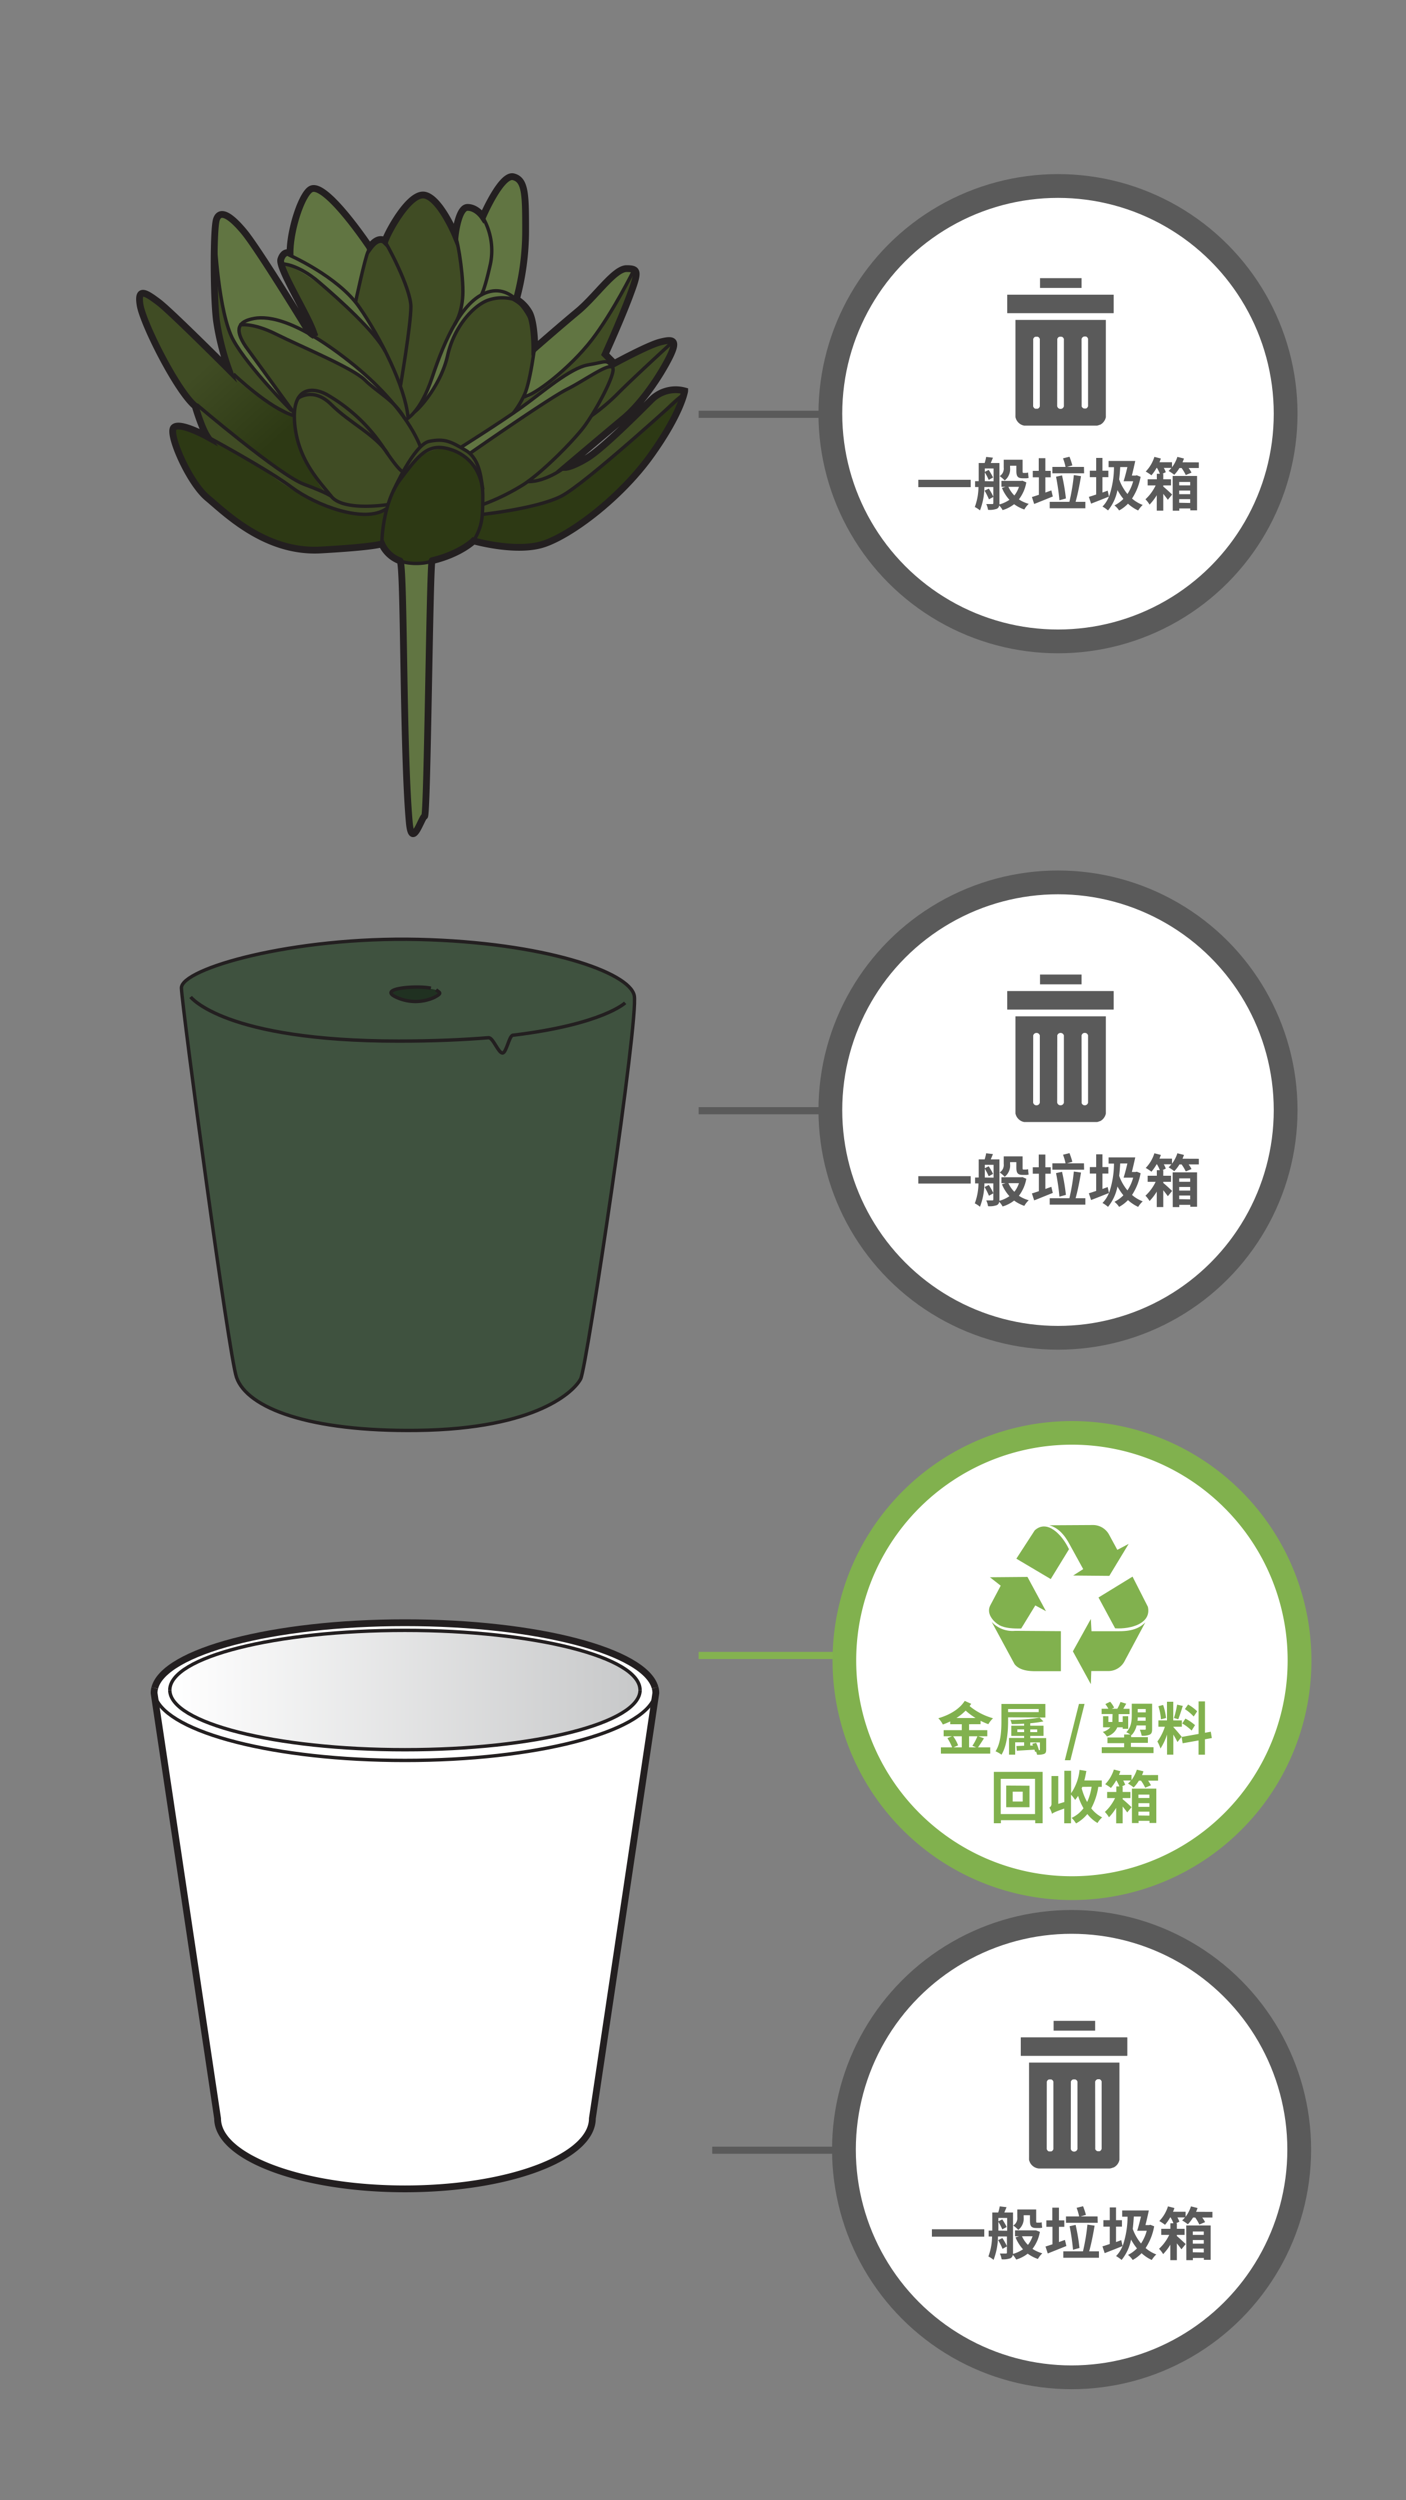 <svg xmlns="http://www.w3.org/2000/svg" xmlns:xlink="http://www.w3.org/1999/xlink" viewBox="0 0 414 736"><rect x="0" y="0" width="414" height="736" fill="#808080" stroke="none"/><defs><style>.cls-1{fill:#5a5a5a;}.cls-12,.cls-2{fill:#fff;}.cls-3{fill:url(#linear-gradient);}.cls-4,.cls-5{fill:none;stroke:#231f20;}.cls-12,.cls-4,.cls-5{stroke-miterlimit:10;}.cls-4{stroke-width:2px;}.cls-6{fill:#3f523f;}.cls-7{fill:#203121;}.cls-8{fill:#404c24;}.cls-9{fill:#617542;}.cls-10{fill:#2d3914;}.cls-11{fill:url(#linear-gradient-2);}.cls-12{stroke:#5a5a5a;stroke-width:7px;}.cls-13{clip-path:url(#clip-path);}.cls-14{clip-path:url(#clip-path-2);}.cls-15{clip-path:url(#clip-path-3);}.cls-16{fill:#84b250;}.cls-17,.cls-18{fill:#81b14e;}.cls-18{fill-rule:evenodd;}</style><linearGradient id="linear-gradient" x1="50.01" y1="497.5" x2="188.47" y2="497.5" gradientUnits="userSpaceOnUse"><stop offset="0" stop-color="#fff"/><stop offset="1" stop-color="#c7c8c9"/></linearGradient><linearGradient id="linear-gradient-2" x1="59.99" y1="107.99" x2="80.36" y2="130.53" gradientUnits="userSpaceOnUse"><stop offset="0" stop-color="#404c24"/><stop offset="1" stop-color="#2d3914"/></linearGradient><clipPath id="clip-path"><rect class="cls-1" x="296.58" y="86.75" width="31.33" height="5.42"/></clipPath><clipPath id="clip-path-2"><rect class="cls-1" x="296.58" y="291.75" width="31.33" height="5.42"/></clipPath><clipPath id="clip-path-3"><rect class="cls-1" x="300.58" y="599.75" width="31.33" height="5.42"/></clipPath></defs><title>3.whattodo-mobile version-76</title><g id="B:_76_79_81_82_83_84" data-name="B: 76,79,81,82,83,84"><g id="_76_pot_plastic_ceramic" data-name="76 pot plastic/ceramic"><path class="cls-2" d="M45.37,498.4c0-11.44,33.07-20.72,73.87-20.72s73.87,9.28,73.87,20.72"/><path class="cls-3" d="M50,497.5c0-9.7,31-17.57,69.23-17.57s69.23,7.87,69.23,17.57-31,17.57-69.23,17.57S50,507.2,50,497.5"/><path class="cls-4" d="M45.57,496.89c2.76-10.74,34.69-19.21,73.67-19.21s70.72,8.42,73.65,19.11"/><path class="cls-5" d="M50,497.5c0-9.7,31-17.57,69.23-17.57s69.23,7.87,69.23,17.57"/></g><g id="_76_foam" data-name="76 foam"><path class="cls-6" d="M53.42,290.86c-.18-5.71,32.89-15.19,69.82-14.32s62.17,9.65,63.52,16.54-14,109.33-15.77,112.8-12.62,14.76-48.2,15.19c-31.58.39-50-6.51-53.15-15.62C67.36,398.86,53.61,296.57,53.42,290.86Z"/><path class="cls-7" d="M128.91,291.75c-1.17-.85-3.87-.85-8.37-.85s-7.67,1.21-3.38,2.85a16.07,16.07,0,0,0,11-.28C129.55,292.7,130.08,292.61,128.91,291.75Z"/><path class="cls-5" d="M53.42,290.86c-.18-5.71,32.89-15.19,69.82-14.32s62.17,9.65,63.52,16.54-14,109.33-15.77,112.8-12.62,14.76-48.2,15.19c-31.58.39-50-6.51-53.15-15.62C67.36,398.86,53.61,296.57,53.42,290.86Z"/><path class="cls-5" d="M56.13,293.47s9.91,13,61.25,13c10.26,0,19-.39,26.45-1,1.36-.12,2.91,4.63,4.18,4.5,1.1-.11,1.93-5.11,3-5.23,26.48-3.18,33.07-9.53,33.07-9.53"/><path class="cls-5" d="M126.88,290.9c-4-.9-16.14,0-10.08,2.7a13.34,13.34,0,0,0,11.09,0c2.52-1.35,1.51-1.35.51-2.25"/></g><g id="_76_plant" data-name="76 plant"><path class="cls-8" d="M91.71,55.6c-2.64,1-6.31,11.71-6.31,18.91,0,0-1.8-.9-2.7,1.81s9,18,9.91,22.52a5.48,5.48,0,0,1-2-1.72c-3.53-5.78-15-24.36-18.77-28.91-4.5-5.41-7.2-6.31-8.11-3.6s-.9,22.52,0,29.72a73.81,73.81,0,0,0,3.61,14.42S50.27,91.63,46.67,88.93s-6.31-4.51-5.41.9,10.81,25.22,16.22,29.73c0,0,1.8,6.3,3.6,9,0,0-8.11-4.51-9.91-2.71s4.51,16.22,9.91,20.72S78.2,162.8,94.41,161.9s18-1.81,18-1.81,2.7,7.21,12.61,5.41,14.42-6.31,14.42-6.31,12.61,3.61,20.71.9S182.7,146.58,191.7,134s9.91-18.92,9.91-18.92a10.12,10.12,0,0,0-9.91,2.71c-4.5,4.5-14.41,14.41-18.91,17.11s-6.31,2.7-6.31,2.7,11.71-9.91,17.12-14.41,10.81-12.61,13.51-18,.9-5.4-2.7-4.5S180.89,107,180.89,107l-2.7-2.71s4.51-9.91,7.21-17.11,2.7-8.11-.9-8.11-9,8.11-14.42,12.61-12.61,10.81-12.61,10.81,0-8.11-1.8-10.81a10.78,10.78,0,0,0-3.6-3.6,77,77,0,0,0,2.7-19.82c0-10.81,0-15.32-3.6-16.22s-9,11.71-9,11.71-1.8-2.7-4.51-2.7-3.6,8.11-3.6,8.11-4.5-10.81-9-11.71-10.81,10.81-11.71,13.51c0,0-1.8-1.8-4.5,1.8C108.83,72.71,96.21,53.8,91.71,55.6Z"/><path class="cls-9" d="M123.39,243.22c-1,1.55-2,3.36-2.85-1.15s-2.7-76.57-2.7-76.57h9.9s-1.8,73-2.7,74.77A32.76,32.76,0,0,1,123.39,243.22Z"/><path class="cls-9" d="M119.06,123c-2.83-5.1-8-7.52-11.58-11.12S88.56,102,81.35,98.39s-10.81-2.71-10.81-2.71,4.51-4.48,15.32,0S107.48,110.1,112,114.6A60.67,60.67,0,0,1,119.06,123Z"/><path class="cls-9" d="M180.44,108.3c.45-.45-1.35-3.16-7.2-.9-5.12,2-13.52,8.1-19.82,12.61s-17.76,11.7-17.76,11.7a3.79,3.79,0,0,0,3.91.91c2.14-.9,30.06-20.72,34.57-22.52S179.09,107.85,180.44,108.3Z"/><path class="cls-9" d="M158.19,101.82s17.61-15.27,20.61-19,4.8-4,7-3.41-3,6.38-4.43,9.77-10.57,16-16.36,20.52-11.19,9.9-10.29,6.29S158.19,101.82,158.19,101.82Z"/><path class="cls-9" d="M85.41,74s2.46-16.73,5.73-18,7.54,1.88,10.81,7.51,7.78,7.44,6.88,9.24-4,15.59-4,15.59,7.24,11.79,4.91,10.54c-16.22-18.92-26-21-27-21.62C81.35,76.36,83.6,75.42,85.41,74Z"/><path class="cls-9" d="M124.91,118.31s3.9-13.12,7.87-20.8,7.53-10.76,12.06-11.92,7.68,3.77,9.25,4.91-3.87-5.14-9.25-2.46-10.3,5.51-14.15,20.31C129.55,114.15,124.91,118.31,124.91,118.31Z"/><path class="cls-9" d="M90.81,98.11s-18-33.5-23.42-34.41-4.51,3.61-4.51,9,3.28,25.25,7.5,30.64S85,120,85,120,72.24,103.53,70.72,98.93s4.64-6.5,10.11-4.65S90.81,98.11,90.81,98.11Z"/><path class="cls-9" d="M135.66,92a38.83,38.83,0,0,0,0-14.72c-1.61-7.3-1.61-9.85-.71-12.63s.93-5,4.07-3.45,3.14,2.47,3.14,2.47,4.44-11.25,7.63-11.48,4.78,2.44,4.88,7.86-1.34,23.07-2,25.51-1.58,1.82-2.46,1.23-7.11-1.31-9.4.85S135.66,92,135.66,92Z"/><path class="cls-10" d="M118.74,165.5a11,11,0,0,1-5.91-4.6c-.4-.81-3.66-.73-11.94.59s-22.69.47-32.15-8.57-10.57-8.16-17.22-22.56,22.07,5.33,23,5.82,17.52,13.72,26.35,14.31,8.84,1.22,11.54,0,4-8.87,9.91-14.73,13.06-4.05,17.12.9,2.7,14.42,2.7,14.42,15.31,0,23-5,18.11-14.08,23.7-19,12.78-13.9,12.33-9.85-12.52,22.52-20,28.6-16,14.36-27.07,15.18-13.28-1.44-13.28-1.44S125.94,167.3,118.74,165.5Z"/><path class="cls-11" d="M96.24,145.36S87.15,143,76.37,134s-18.93-13.86-21.16-16.84-14-22.8-14-26.4-.26-9,7.53,0,23.05,24,28,26.4,9.49,4.23,9.49,6S90.86,140.53,96.24,145.36Z"/><path class="cls-4" d="M91.71,55.6c-2.64,1-6.31,11.71-6.31,18.91,0,0-1.8-.9-2.7,1.81s9,18,9.91,22.52a5.48,5.48,0,0,1-2-1.72c-3.53-5.78-15-24.36-18.77-28.91-4.5-5.41-7.2-6.31-8.11-3.6s-.9,22.52,0,29.72a73.81,73.81,0,0,0,3.61,14.42S50.27,91.63,46.67,88.93s-6.31-4.51-5.41.9,10.81,25.22,16.22,29.73c0,0,1.8,6.3,3.6,9,0,0-8.11-4.51-9.91-2.71s4.51,16.22,9.91,20.72S78.2,162.8,94.41,161.9s18-1.81,18-1.81a9.41,9.41,0,0,0,5.36,5c1.31.49.81,55.4,2.75,77,.75,8.36,3.65-1.64,4.5-1.8s1.51-75.07,2.22-75.24c8.36-2,12.2-5.84,12.2-5.84s12.61,3.61,20.71.9S182.7,146.58,191.7,134s9.91-18.92,9.91-18.92a10.12,10.12,0,0,0-9.91,2.71c-4.5,4.5-14.41,14.41-18.91,17.11s-6.31,2.7-6.31,2.7,11.71-9.91,17.12-14.41,10.81-12.61,13.51-18,.9-5.4-2.7-4.5S180.89,107,180.89,107l-2.7-2.71s4.51-9.91,7.21-17.11,2.7-8.11-.9-8.11-9,8.11-14.42,12.61-12.61,10.81-12.61,10.81,0-8.11-1.8-10.81a10.78,10.78,0,0,0-3.6-3.6,77,77,0,0,0,2.7-19.82c0-10.81,0-15.32-3.6-16.22s-9,11.71-9,11.71-1.8-2.7-4.51-2.7-3.6,8.11-3.6,8.11-4.5-10.81-9-11.71-10.81,10.81-11.71,13.51c0,0-1.8-1.8-4.5,1.8C108.83,72.71,96.21,53.8,91.71,55.6Z"/><path class="cls-5" d="M139.46,159.19c2.7-4.5,2.7-7.2,2.7-13.51s-3.61-11.71-9.91-13.51-9,1.8-14.41,9-5.41,18.91-5.41,18.91"/><path class="cls-5" d="M115.77,144.63s6.12-13.81,10.62-14.71,6.31,0,10.81,2.7,4.51,9.52,5,11.52"/><path class="cls-5" d="M138.35,133.47s23.18-16.17,28.58-18.87,12.61-8.11,13.51-6.3-5.4,13.51-9,18-11.72,12.62-17.12,16.22a64.31,64.31,0,0,1-12.16,6"/><path class="cls-5" d="M135.66,131.71s11.45-7.2,17.76-11.7,14.41-11.71,19.82-12.61,5.4-1.81,7.2.9"/><path class="cls-5" d="M197.56,101.09S186.75,111,182.25,115.5a59.72,59.72,0,0,1-8.11,6.91"/><path class="cls-5" d="M166.93,137.12s-5.92,4.79-11.52,4.65"/><path class="cls-5" d="M201.61,115.69s-29.27,26.84-36.48,30.44-23,5.28-23,5.28"/><path class="cls-5" d="M114.26,148.53s-13.09,2.11-16.69-2.4-9.91-10.81-10.81-21.62,5.4-10.81,9.91-8.11a49.72,49.72,0,0,1,16.21,15.32c5.41,8.11,5.85,7.05,5.85,7.05"/><path class="cls-5" d="M87.66,117.3s4.5-3.6,9.91,1.81,13.3,9.07,16.56,14.44"/><path class="cls-5" d="M60.46,128.24s18.19,9.78,25.4,15.19,21.62,10.81,27.92,6.31"/><path class="cls-5" d="M57.93,119.11s24.32,20.72,31.53,23.42,8.11,3.6,8.11,3.6"/><path class="cls-5" d="M86.67,122.41c-7.29-2.09-17.93-12.31-17.93-12.31"/><path class="cls-5" d="M123.79,131.56S120.09,120,103,106.49,77.75,93,74.14,93.88s-5.4,2.71-1.8,8.11l14.42,19.82"/><path class="cls-5" d="M70.54,95.68s3.6-.9,10.81,2.71,22.52,9.91,26.13,13.51,8.75,6,11.58,11.12"/><path class="cls-5" d="M63.23,70.42c.1,0,1,21.66,5.51,29.77s17.12,20.72,17.12,20.72"/><path class="cls-5" d="M85,75s14.42,6.3,20.72,15.31,13.52,23.42,14.42,32.43"/><path class="cls-5" d="M83.15,77.67s4.51,0,10.81,5.4,16.34,14.44,19.43,20.28"/><path class="cls-5" d="M119.42,123.54s4.27-1.73,7.87-12.54,9-23.42,17.12-25.22S157,95.68,157,95.68"/><path class="cls-5" d="M152.31,88.44a12.81,12.81,0,0,0-8.8,0c-4.5,1.8-9.91,8.11-11.71,16.21S124,119.9,122,121.31"/><path class="cls-5" d="M157.46,101.82s-1.34,11-3.14,14.58a27,27,0,0,1-3.17,5.19"/><path class="cls-5" d="M186.72,79.37s-6.28,12.71-12.58,20.82-16.67,16.2-20,16.66"/><path class="cls-5" d="M141.71,63.25a19.46,19.46,0,0,1,2.7,14.42c-1.8,8.11-2.7,9.15-2.7,9.15"/><path class="cls-5" d="M117.89,113.78s3.1-18.1,3.1-23.5-7.21-18.92-8.11-19.82-3.6,1.8-4.5,3.6S104.67,89,104.67,89"/><path class="cls-5" d="M133.6,68.66c.9,0,2.7,10.81,2.7,17.12s-2.47,9.8-2.47,9.8"/><path class="cls-5" d="M117.38,165.05a16.93,16.93,0,0,0,10.39,0"/></g><g id="_76_pot_plastic_ceramic-2" data-name="76 pot plastic/ceramic"><path class="cls-2" d="M188.83,497.5s.9,1.8-4.52,6c-9,6-31.51,11.56-68.81,11.56s-56.39-8.56-61.1-11.4-4.3-6.17-4.3-6.17H45.6c-.13.5-.23.39-.23.9l18.7,125.22c0,11.44,24.7,20.72,55.17,20.72s55.18-9.28,55.18-20.72L193.11,498.4c0-.54-.53-.37-.67-.9Z"/><path class="cls-4" d="M192.89,496.79a5.9,5.9,0,0,1,.22,1.61L174.42,623.62c0,11.44-24.7,20.72-55.18,20.72s-55.17-9.28-55.17-20.72L45.37,498.4a6,6,0,0,1,.2-1.51"/><path class="cls-5" d="M192.77,499.5c-3.59,10.51-35.14,18.72-73.53,18.72-38.15,0-69.55-8.12-73.46-18.53"/><path class="cls-5" d="M188.47,497.5c0,9.7-31,17.57-69.23,17.57S50,507.2,50,497.5"/></g><polyline class="cls-1" points="205.72 123.01 243.93 123.01 243.93 120.91 205.72 120.91"/><circle class="cls-12" cx="311.53" cy="121.78" r="67.03"/><path class="cls-1" d="M285.82,141.23v2.17H270.4v-2.17Z"/><path class="cls-1" d="M302.2,142a11.44,11.44,0,0,1-2.18,5,9.8,9.8,0,0,0,2.89,1.32,7.39,7.39,0,0,0-1.3,1.66,11,11,0,0,1-3-1.56,10.18,10.18,0,0,1-3.39,1.74,7,7,0,0,0-1-1.39,1.23,1.23,0,0,1-.7,1,6.14,6.14,0,0,1-2.59.31,6.29,6.29,0,0,0-.52-1.7c.71,0,1.51,0,1.76,0s.32-.08.32-.33v-4.69h-2.63a19.78,19.78,0,0,1-1.3,6.89,7.37,7.37,0,0,0-1.53-1,17.21,17.21,0,0,0,1.08-5.88h-1v-1.73h1.07v-5.34h1.75a13.52,13.52,0,0,0,.45-1.8l2,.23c-.24.58-.46,1.1-.64,1.57h2.55v11.77c0,.16,0,.29,0,.42a10.07,10.07,0,0,0,2.94-1.36,11.76,11.76,0,0,1-2.2-3.49l1.05-.34h-1.21v-1.74h5.85l.34-.06Zm-11,5a19.89,19.89,0,0,0-1.29-2.57l1.24-.6a16.14,16.14,0,0,1,1.36,2.44Zm1.36-5.32v-3.78h-2.58v1l1.14-.57a16.31,16.31,0,0,1,1.29,2.23l-1.28.71a17.64,17.64,0,0,0-1.15-2.22v2.59Zm4.86-4a4.23,4.23,0,0,1-1.58,3.75,10.24,10.24,0,0,0-1.48-1.28,2.6,2.6,0,0,0,1.19-2.52v-2.3h5.56v3.26c0,.46,0,.62.22.62h.62a2.69,2.69,0,0,0,.79-.11c0,.48.07,1.12.14,1.58a2.7,2.7,0,0,1-.93.11h-.82c-1.56,0-1.86-.67-1.86-2.23V137.1h-1.85Zm-.49,5.63a8.25,8.25,0,0,0,1.75,2.54,8.31,8.31,0,0,0,1.36-2.54Z"/><path class="cls-1" d="M310,146.15c-1.86.76-3.9,1.58-5.49,2.21l-.66-2.05c.59-.17,1.28-.41,2.05-.66v-5.14H304.1v-1.9h1.76v-3.74h1.95v3.74h1.58v1.9h-1.58V145l1.76-.64Zm9.59,1.58v1.89H309.09v-1.89h5.79a57.82,57.82,0,0,0,1.31-7.88l2.12.32c-.42,2.54-1,5.46-1.6,7.56Zm-.37-8.4h-9.34v-1.88h3.87a16.61,16.61,0,0,0-.74-2.53l1.9-.47a22.38,22.38,0,0,1,.85,2.55l-1.58.45h5Zm-7.27,7.93a64.8,64.8,0,0,0-1-6.93l1.77-.39a60.57,60.57,0,0,1,1.14,6.8Z"/><path class="cls-1" d="M335.85,140.36a17,17,0,0,1-2.52,6.4,10.41,10.41,0,0,0,3.14,1.88,8.1,8.1,0,0,0-1.33,1.63,11.32,11.32,0,0,1-3-2,10.41,10.41,0,0,1-2.62,2,6.1,6.1,0,0,0-1.37-1.49,9.88,9.88,0,0,0,2.63-1.92,17.07,17.07,0,0,1-1.74-2.6,13.43,13.43,0,0,1-2.78,6,10.89,10.89,0,0,0-1.63-1.14,9,9,0,0,0,1.9-2.94c-1.78.72-3.73,1.49-5.26,2.08l-.65-2c.6-.17,1.34-.42,2.15-.69v-5.11h-1.87v-1.9h1.87v-3.76h1.85v3.76h1.74v1.9h-1.74V145l1.54-.57.39,1.78a26.81,26.81,0,0,0,1.46-8.68h-1.58v-1.84h7.85c-.29,1.38-.67,3-1,4.31h1.09l.35-.09Zm-6-2.87c-.07,1.27-.17,2.48-.31,3.62a14,14,0,0,0,2.44,4.31,12.74,12.74,0,0,0,1.68-3.75h-2.82c.37-1.11.77-2.67,1.12-4.18Z"/><path class="cls-1" d="M353,136.11v1.66H350a8.88,8.88,0,0,1,.84,1.36l-1.69.71a12.26,12.26,0,0,0-1.23-2.07h-.62a12,12,0,0,1-1.53,2,12.72,12.72,0,0,0-1.68-1.14,8.17,8.17,0,0,0,.84-.9h-2.25a7.19,7.19,0,0,1,.59,1.26l-1,.48h.26v1.62h2.28v1.8h-2.28v.34c.75.6,2.21,1.95,2.6,2.35l-1.26,1.55c-.32-.47-.82-1.11-1.34-1.75v4.94h-1.92v-4.55a15.47,15.47,0,0,1-2.12,2.78,7.65,7.65,0,0,0-1.21-1.57,13.4,13.4,0,0,0,3-4.09h-2.35v-1.8h2.7v-1.62h.89a11.93,11.93,0,0,0-.84-1.74h-.12a13.5,13.5,0,0,1-1.52,2.19,12.53,12.53,0,0,0-1.68-1.11,10.84,10.84,0,0,0,2.55-4.32l1.91.49c-.13.35-.25.72-.42,1.09h3.7v1.48a10.23,10.23,0,0,0,1.58-3.06l1.95.49c-.14.37-.27.74-.44,1.11Zm-7.71,4h7.19v10.12h-2v-.56h-3.23v.66h-1.93Zm1.93,1.77v1h3.23v-1Zm3.23,3.59v-1.07h-3.23v1.07Zm0,2.59v-1.13h-3.23V148Z"/><path class="cls-1" d="M306.24,81.88h12.23v2.88H306.24Z"/><path class="cls-1" d="M299,122.14a1.62,1.62,0,0,0,0,.31c0,.11,0,.21,0,.32s.05.2.08.3.07.2.11.3.08.19.13.28l.16.27c.06.09.13.17.19.25s.14.16.21.24l.24.21.25.19.27.16.28.13.3.11.31.08.31,0h20.92l.31,0,.31-.08.29-.11L324,125l.26-.16.26-.19.23-.21.21-.24a2.27,2.27,0,0,0,.18-.25c.06-.09.11-.18.16-.27a2.59,2.59,0,0,0,.14-.29,2.47,2.47,0,0,0,.1-.29,2.81,2.81,0,0,0,.08-.31,2.91,2.91,0,0,0,0-.31c0-.1,0-.21,0-.31v-28H299ZM318.47,100a1.23,1.23,0,0,1,0-.19.64.64,0,0,1,.06-.18,1.19,1.19,0,0,1,.08-.16l.12-.14a.57.57,0,0,1,.15-.12.51.51,0,0,1,.16-.09,1.27,1.27,0,0,1,.18-.06l.18,0,.19,0,.19,0a.7.7,0,0,1,.17.09l.15.11.13.15.09.17a.48.48,0,0,1,.06.18,1.08,1.08,0,0,1,0,.19v19.38a1.23,1.23,0,0,1,0,.19.6.6,0,0,1-.06.19.76.76,0,0,1-.09.18l-.13.15a.44.44,0,0,1-.15.12,1,1,0,0,1-.17.1l-.19,0a.68.68,0,0,1-.2,0l-.19,0-.18-.06-.17-.1-.14-.12a1,1,0,0,1-.12-.16l-.09-.17a1.21,1.21,0,0,1,0-.18,1.28,1.28,0,0,1,0-.19Zm-7.15,0a1.06,1.06,0,0,1,0-.19.64.64,0,0,1,.06-.18,1.4,1.4,0,0,1,.1-.16.81.81,0,0,1,.12-.14l.15-.12.17-.08a.61.61,0,0,1,.18,0,.91.91,0,0,1,.38,0,.61.61,0,0,1,.18,0l.17.08.15.12.12.14a1.4,1.4,0,0,1,.1.16.64.64,0,0,1,.06.18.58.58,0,0,1,0,.19v19.38a.62.62,0,0,1,0,.19,1.05,1.05,0,0,1-.05.19,1,1,0,0,1-.1.17.61.61,0,0,1-.12.16l-.15.12a.76.76,0,0,1-.18.09.64.64,0,0,1-.18.06l-.2,0-.2,0a.64.64,0,0,1-.18-.06.61.61,0,0,1-.18-.09l-.15-.12a1,1,0,0,1-.13-.16l-.09-.17-.06-.19a1.23,1.23,0,0,1,0-.19Zm-7.09,0,0-.19a1.34,1.34,0,0,1,.07-.18,1.29,1.29,0,0,1,.09-.16.86.86,0,0,1,.13-.14l.15-.12.17-.08a.61.61,0,0,1,.18,0,.58.58,0,0,1,.19,0,.55.55,0,0,1,.18,0,.59.59,0,0,1,.19,0l.16.08.15.12a.86.86,0,0,1,.13.14,1.4,1.4,0,0,1,.1.16l.06.18a.58.58,0,0,1,0,.19v19.38a1.23,1.23,0,0,1,0,.19.6.6,0,0,1-.06.19.76.76,0,0,1-.09.18l-.12.15a1.78,1.78,0,0,1-.33.22l-.19,0a.62.62,0,0,1-.19,0,.65.65,0,0,1-.2,0l-.19,0a1,1,0,0,1-.17-.1.61.61,0,0,1-.15-.12l-.13-.15a.76.76,0,0,1-.09-.18.6.6,0,0,1-.06-.19,1.23,1.23,0,0,1,0-.19Z"/><rect class="cls-1" x="296.58" y="86.75" width="31.33" height="5.42"/><g class="cls-13"><path class="cls-1" d="M319.42,86.77h-22.8v5.36H328V86.77Z"/></g><polyline class="cls-1" points="205.72 328.01 243.93 328.01 243.93 325.91 205.72 325.91"/><circle class="cls-12" cx="311.53" cy="326.78" r="67.03"/><path class="cls-1" d="M285.82,346.23v2.17H270.4v-2.17Z"/><path class="cls-1" d="M302.2,347a11.54,11.54,0,0,1-2.18,5,10,10,0,0,0,2.89,1.31,7.62,7.62,0,0,0-1.3,1.66,11,11,0,0,1-3-1.56,10.18,10.18,0,0,1-3.39,1.74,7,7,0,0,0-1-1.39,1.23,1.23,0,0,1-.7,1,6.14,6.14,0,0,1-2.59.31,6.29,6.29,0,0,0-.52-1.7c.71,0,1.51,0,1.76,0s.32-.08.32-.33v-4.69h-2.63a19.78,19.78,0,0,1-1.3,6.89,7.37,7.37,0,0,0-1.53-1,17.21,17.21,0,0,0,1.08-5.88h-1v-1.73h1.07v-5.34h1.75a13.52,13.52,0,0,0,.45-1.8l2,.24c-.24.57-.46,1.09-.64,1.56h2.55v11.77c0,.16,0,.29,0,.42a10.07,10.07,0,0,0,2.94-1.36,11.76,11.76,0,0,1-2.2-3.49l1.05-.34h-1.21v-1.74h5.85l.34-.05Zm-11,5a18.69,18.69,0,0,0-1.29-2.57l1.24-.61a16.14,16.14,0,0,1,1.36,2.44Zm1.36-5.33v-3.78h-2.58v1l1.14-.57a15.8,15.8,0,0,1,1.29,2.24l-1.28.7a18.35,18.35,0,0,0-1.15-2.22v2.59Zm4.86-4a4.23,4.23,0,0,1-1.58,3.74,10.24,10.24,0,0,0-1.48-1.28,2.58,2.58,0,0,0,1.19-2.51V340.4h5.56v3.26c0,.46,0,.62.22.62h.62a2.69,2.69,0,0,0,.79-.11c0,.48.07,1.12.14,1.58a2.7,2.7,0,0,1-.93.11h-.82c-1.56,0-1.86-.67-1.86-2.23V342.1h-1.85Zm-.49,5.62a8.25,8.25,0,0,0,1.75,2.54,8.31,8.31,0,0,0,1.36-2.54Z"/><path class="cls-1" d="M310,351.16l-5.49,2.2-.66-2.05c.59-.17,1.28-.41,2.05-.66v-5.14H304.1v-1.9h1.76v-3.74h1.95v3.74h1.58v1.9h-1.58V350l1.76-.64Zm9.59,1.57v1.89H309.09v-1.89h5.79a57.93,57.93,0,0,0,1.31-7.87l2.12.31c-.42,2.54-1,5.46-1.6,7.56Zm-.37-8.4h-9.34v-1.88h3.87a16.61,16.61,0,0,0-.74-2.53l1.9-.47a22.38,22.38,0,0,1,.85,2.55l-1.58.45h5Zm-7.27,7.93a64.8,64.8,0,0,0-1-6.93l1.77-.39a60.57,60.57,0,0,1,1.14,6.8Z"/><path class="cls-1" d="M335.85,345.36a17,17,0,0,1-2.52,6.4,10.41,10.41,0,0,0,3.14,1.88,8.1,8.1,0,0,0-1.33,1.63,11.32,11.32,0,0,1-3-2,10.41,10.41,0,0,1-2.62,2,6.1,6.1,0,0,0-1.37-1.49,9.88,9.88,0,0,0,2.63-1.92,17.07,17.07,0,0,1-1.74-2.6,13.43,13.43,0,0,1-2.78,6,10.89,10.89,0,0,0-1.63-1.14,9,9,0,0,0,1.9-2.94c-1.78.72-3.73,1.49-5.26,2.08l-.65-2c.6-.17,1.34-.42,2.15-.69v-5.11h-1.87v-1.9h1.87v-3.76h1.85v3.76h1.74v1.9h-1.74V350l1.54-.57.39,1.78a26.81,26.81,0,0,0,1.46-8.68h-1.58v-1.83h7.85c-.29,1.37-.67,2.95-1,4.3h1.09l.35-.09Zm-6-2.87c-.07,1.27-.17,2.48-.31,3.63a14.06,14.06,0,0,0,2.44,4.3,12.74,12.74,0,0,0,1.68-3.75h-2.82c.37-1.11.77-2.67,1.12-4.18Z"/><path class="cls-1" d="M353,341.11v1.66H350a8.88,8.88,0,0,1,.84,1.36l-1.69.71a12.26,12.26,0,0,0-1.23-2.07h-.62a12,12,0,0,1-1.53,2,12.72,12.72,0,0,0-1.68-1.14,9,9,0,0,0,.84-.89h-2.25a6.58,6.58,0,0,1,.59,1.26l-1,.47h.26v1.63h2.28v1.79h-2.28v.34c.75.6,2.21,1.95,2.6,2.35l-1.26,1.55c-.32-.47-.82-1.11-1.34-1.75v4.94h-1.92v-4.55a15.47,15.47,0,0,1-2.12,2.78,7.65,7.65,0,0,0-1.21-1.57,13.4,13.4,0,0,0,3-4.09h-2.35v-1.79h2.7v-1.63h.89a11.37,11.37,0,0,0-.84-1.73h-.12a13.39,13.39,0,0,1-1.52,2.18,12.53,12.53,0,0,0-1.68-1.11,10.84,10.84,0,0,0,2.55-4.32l1.91.49c-.13.35-.25.72-.42,1.09h3.7v1.48a10.23,10.23,0,0,0,1.58-3.06l1.95.49c-.14.37-.27.74-.44,1.11Zm-7.71,4h7.19v10.12h-2v-.56h-3.23v.66h-1.93Zm1.93,1.77v1h3.23v-1Zm3.23,3.59v-1.07h-3.23v1.07Zm0,2.59v-1.13h-3.23V353Z"/><path class="cls-1" d="M306.24,286.88h12.23v2.88H306.24Z"/><path class="cls-1" d="M299,327.14a1.62,1.62,0,0,0,0,.31c0,.11,0,.21,0,.32s.05.2.08.3.07.2.11.3.08.19.13.28l.16.27c.06.09.13.17.19.25l.21.24.24.21.25.19.27.16.28.13.3.11.31.08.31,0h20.92l.31,0,.31-.08.29-.11L324,330l.26-.16.26-.19.23-.21.21-.24a2.27,2.27,0,0,0,.18-.25c.06-.09.11-.18.16-.27a2.59,2.59,0,0,0,.14-.29,2.47,2.47,0,0,0,.1-.29,2.81,2.81,0,0,0,.08-.31,2.91,2.91,0,0,0,0-.31c0-.1,0-.21,0-.31v-28H299ZM318.47,305a1.23,1.23,0,0,1,0-.19.64.64,0,0,1,.06-.18,1.19,1.19,0,0,1,.08-.16l.12-.14a.57.57,0,0,1,.15-.12.51.51,0,0,1,.16-.09l.18-.06.18,0,.19,0,.19.05a.7.7,0,0,1,.17.09l.15.11.13.15.09.17a.48.48,0,0,1,.06.18,1.08,1.08,0,0,1,0,.19v19.38a1.23,1.23,0,0,1,0,.19.6.6,0,0,1-.06.19.76.76,0,0,1-.09.18l-.13.15a.44.44,0,0,1-.15.12,1,1,0,0,1-.17.1l-.19.05a.68.68,0,0,1-.2,0l-.19,0-.18-.06-.17-.1-.14-.12a1,1,0,0,1-.12-.16l-.09-.17a1.21,1.21,0,0,1,0-.18,1.28,1.28,0,0,1,0-.19Zm-7.15,0a1.06,1.06,0,0,1,0-.19.64.64,0,0,1,.06-.18,1.4,1.4,0,0,1,.1-.16.81.81,0,0,1,.12-.14l.15-.12.17-.08a.61.61,0,0,1,.18-.05.91.91,0,0,1,.38,0,.61.61,0,0,1,.18.05l.17.08.15.12.12.14a1.4,1.4,0,0,1,.1.16.64.64,0,0,1,.06.18.58.58,0,0,1,0,.19v19.38a.62.62,0,0,1,0,.19,1.05,1.05,0,0,1-.05.19,1,1,0,0,1-.1.17.61.61,0,0,1-.12.16l-.15.12-.18.09a.64.64,0,0,1-.18.06l-.2,0-.2,0a.64.64,0,0,1-.18-.06.61.61,0,0,1-.18-.09l-.15-.12a1,1,0,0,1-.13-.16l-.09-.17-.06-.19a1.23,1.23,0,0,1,0-.19Zm-7.09,0,0-.19a1.34,1.34,0,0,1,.07-.18,1.29,1.29,0,0,1,.09-.16.86.86,0,0,1,.13-.14l.15-.12.17-.08a.61.61,0,0,1,.18-.05.58.58,0,0,1,.19,0,.55.55,0,0,1,.18,0,.59.59,0,0,1,.19.05l.16.08.15.12a.86.86,0,0,1,.13.14,1.4,1.4,0,0,1,.1.16l.06.18a.58.58,0,0,1,0,.19v19.38a1.23,1.23,0,0,1,0,.19.6.6,0,0,1-.06.19.76.76,0,0,1-.09.18l-.12.15a1.78,1.78,0,0,1-.33.22l-.19.05a.62.62,0,0,1-.19,0,.65.65,0,0,1-.2,0l-.19-.05a1,1,0,0,1-.17-.1.61.61,0,0,1-.15-.12l-.13-.15a.76.76,0,0,1-.09-.18.6.6,0,0,1-.06-.19,1.23,1.23,0,0,1,0-.19Z"/><rect class="cls-1" x="296.58" y="291.75" width="31.33" height="5.42"/><g class="cls-14"><path class="cls-1" d="M319.42,291.77h-22.8v5.36H328v-5.36Z"/></g><polyline class="cls-1" points="209.72 634.01 247.93 634.01 247.93 631.91 209.72 631.91"/><circle class="cls-12" cx="315.53" cy="632.78" r="67.03"/><path class="cls-1" d="M289.82,656.23v2.17H274.4v-2.17Z"/><path class="cls-1" d="M306.2,657a11.54,11.54,0,0,1-2.18,5,10,10,0,0,0,2.89,1.31,7.62,7.62,0,0,0-1.3,1.66,11,11,0,0,1-3-1.56,10.18,10.18,0,0,1-3.39,1.74,7,7,0,0,0-1-1.39,1.23,1.23,0,0,1-.7,1,6.14,6.14,0,0,1-2.59.31,6.29,6.29,0,0,0-.52-1.7c.71,0,1.51,0,1.76,0s.32-.08.32-.33v-4.69h-2.63a19.78,19.78,0,0,1-1.3,6.89,7.37,7.37,0,0,0-1.53-1,17.21,17.21,0,0,0,1.08-5.88h-1v-1.73h1.07v-5.34h1.75a13.52,13.52,0,0,0,.45-1.8l2,.24c-.24.57-.46,1.09-.64,1.56h2.55v11.77c0,.16,0,.29,0,.42a10.07,10.07,0,0,0,2.94-1.36,11.76,11.76,0,0,1-2.2-3.49l1.05-.34h-1.21v-1.74h5.85l.34,0Zm-11,5a18.69,18.69,0,0,0-1.29-2.57l1.24-.61a16.14,16.14,0,0,1,1.36,2.44Zm1.36-5.33v-3.78h-2.58v1l1.14-.57a15.8,15.8,0,0,1,1.29,2.24l-1.28.7a18.35,18.35,0,0,0-1.15-2.22v2.59Zm4.86-4a4.23,4.23,0,0,1-1.58,3.74,10.24,10.24,0,0,0-1.48-1.28,2.58,2.58,0,0,0,1.19-2.51V650.4h5.56v3.26c0,.46,0,.62.22.62h.62a2.69,2.69,0,0,0,.79-.11c0,.48.07,1.12.14,1.58a2.7,2.7,0,0,1-.93.11h-.82c-1.56,0-1.86-.67-1.86-2.23V652.1h-1.85Zm-.49,5.62a8.25,8.25,0,0,0,1.75,2.54,8.31,8.31,0,0,0,1.36-2.54Z"/><path class="cls-1" d="M314,661.16l-5.49,2.2-.66-2.05c.59-.17,1.28-.41,2.05-.66v-5.14H308.1v-1.9h1.76v-3.74h1.95v3.74h1.58v1.9h-1.58V660l1.76-.64Zm9.59,1.57v1.89H313.09v-1.89h5.79a57.93,57.93,0,0,0,1.31-7.87l2.12.31c-.42,2.54-1,5.46-1.6,7.56Zm-.37-8.4h-9.34v-1.88h3.87a16.61,16.61,0,0,0-.74-2.53l1.9-.47a22.38,22.38,0,0,1,.85,2.55l-1.58.45h5Zm-7.27,7.93a64.8,64.8,0,0,0-1-6.93l1.77-.39a60.57,60.57,0,0,1,1.14,6.8Z"/><path class="cls-1" d="M339.85,655.36a17,17,0,0,1-2.52,6.4,10.41,10.41,0,0,0,3.14,1.88,8.1,8.1,0,0,0-1.33,1.63,11.32,11.32,0,0,1-3-2,10.41,10.41,0,0,1-2.62,2,6.1,6.1,0,0,0-1.37-1.49,9.88,9.88,0,0,0,2.63-1.92,17.07,17.07,0,0,1-1.74-2.6,13.43,13.43,0,0,1-2.78,6,10.89,10.89,0,0,0-1.63-1.14,9,9,0,0,0,1.9-2.94c-1.78.72-3.73,1.49-5.26,2.08l-.65-2c.6-.17,1.34-.42,2.15-.69v-5.11h-1.87v-1.9h1.87v-3.76h1.85v3.76h1.74v1.9h-1.74V660l1.54-.57.39,1.78a26.81,26.81,0,0,0,1.46-8.68h-1.58v-1.83h7.85c-.29,1.37-.67,3-1,4.3h1.09l.35-.09Zm-6-2.87c-.07,1.27-.17,2.48-.31,3.63a14.06,14.06,0,0,0,2.44,4.3,12.74,12.74,0,0,0,1.68-3.75h-2.82c.37-1.11.77-2.67,1.12-4.18Z"/><path class="cls-1" d="M357,651.11v1.66H354a8.88,8.88,0,0,1,.84,1.36l-1.69.71a12.26,12.26,0,0,0-1.23-2.07h-.62a12,12,0,0,1-1.53,2,12.72,12.72,0,0,0-1.68-1.14,9,9,0,0,0,.84-.89h-2.25a6.58,6.58,0,0,1,.59,1.26l-1,.47h.26v1.63h2.28v1.79h-2.28v.34c.75.6,2.21,2,2.6,2.35l-1.26,1.55c-.32-.47-.82-1.11-1.34-1.75v4.94h-1.92v-4.55a15.47,15.47,0,0,1-2.12,2.78,7.65,7.65,0,0,0-1.21-1.57,13.4,13.4,0,0,0,3-4.09h-2.35v-1.79h2.7v-1.63h.89a11.37,11.37,0,0,0-.84-1.73h-.12a13.39,13.39,0,0,1-1.52,2.18,12.53,12.53,0,0,0-1.68-1.11,10.84,10.84,0,0,0,2.55-4.32l1.91.49c-.13.35-.25.72-.42,1.09h3.7v1.48a10.23,10.23,0,0,0,1.58-3.06l1.95.49c-.14.37-.27.74-.44,1.11Zm-7.71,4h7.19v10.12h-2v-.56h-3.23v.66h-1.93Zm1.93,1.77v1h3.23v-1Zm3.23,3.59v-1.07h-3.23v1.07Zm0,2.59v-1.13h-3.23V663Z"/><path class="cls-1" d="M310.24,594.88h12.23v2.88H310.24Z"/><path class="cls-1" d="M303,635.14a1.62,1.62,0,0,0,0,.31c0,.11,0,.21,0,.32s.05.2.08.3.07.2.11.3.08.19.13.28l.16.27c.06.09.13.17.19.25l.21.24.24.21.25.19.27.16.28.13.3.11.31.08.31.05h20.92l.31-.05.31-.08.29-.11L328,638l.26-.16.26-.19.23-.21.21-.24a2.27,2.27,0,0,0,.18-.25c.06-.09.11-.18.16-.27a2.59,2.59,0,0,0,.14-.29,2.47,2.47,0,0,0,.1-.29,2.81,2.81,0,0,0,.08-.31,2.91,2.91,0,0,0,0-.31c0-.1,0-.21,0-.31v-28H303ZM322.47,613a1.23,1.23,0,0,1,0-.19.64.64,0,0,1,.06-.18l.08-.16.12-.14a.57.57,0,0,1,.15-.12.51.51,0,0,1,.16-.09l.18-.06.18,0,.19,0,.19,0a.7.7,0,0,1,.17.09l.15.11.13.15.09.17a.48.48,0,0,1,.06.18,1.08,1.08,0,0,1,0,.19v19.38a1.23,1.23,0,0,1,0,.19.6.6,0,0,1-.06.19.76.76,0,0,1-.09.18l-.13.15a.44.44,0,0,1-.15.12,1,1,0,0,1-.17.1l-.19,0a.68.68,0,0,1-.2,0l-.19,0-.18-.06-.17-.1-.14-.12a1,1,0,0,1-.12-.16l-.09-.17a1.21,1.21,0,0,1,0-.18,1.28,1.28,0,0,1,0-.19Zm-7.15,0a1.06,1.06,0,0,1,0-.19.64.64,0,0,1,.06-.18,1.4,1.4,0,0,1,.1-.16.81.81,0,0,1,.12-.14l.15-.12.17-.08a.61.61,0,0,1,.18,0,.91.91,0,0,1,.38,0,.61.61,0,0,1,.18,0l.17.08.15.12.12.14a1.4,1.4,0,0,1,.1.16.64.64,0,0,1,.06.18.58.58,0,0,1,0,.19v19.38a.62.62,0,0,1,0,.19,1.05,1.05,0,0,1-.05.19,1,1,0,0,1-.1.17.61.61,0,0,1-.12.16l-.15.12-.18.09-.18.06-.2,0-.2,0-.18-.06a.61.61,0,0,1-.18-.09l-.15-.12a1,1,0,0,1-.13-.16l-.09-.17-.06-.19a1.23,1.23,0,0,1,0-.19Zm-7.09,0,0-.19a1.34,1.34,0,0,1,.07-.18,1.29,1.29,0,0,1,.09-.16.86.86,0,0,1,.13-.14l.15-.12.17-.08a.61.61,0,0,1,.18,0,.58.58,0,0,1,.19,0,.55.55,0,0,1,.18,0,.59.59,0,0,1,.19,0l.16.08.15.12a.86.86,0,0,1,.13.14,1.4,1.4,0,0,1,.1.16l.06.18a.58.58,0,0,1,0,.19v19.38a1.23,1.23,0,0,1,0,.19.6.6,0,0,1-.06.19.76.76,0,0,1-.09.18l-.12.15a1.78,1.78,0,0,1-.33.22l-.19,0a.62.62,0,0,1-.19,0,.65.65,0,0,1-.2,0l-.19,0a1,1,0,0,1-.17-.1.61.61,0,0,1-.15-.12l-.13-.15a.76.76,0,0,1-.09-.18.6.6,0,0,1-.06-.19,1.23,1.23,0,0,1,0-.19Z"/><rect class="cls-1" x="300.58" y="599.75" width="31.33" height="5.42"/><g class="cls-15"><path class="cls-1" d="M323.42,599.77h-22.8v5.36H332v-5.36Z"/></g><polyline class="cls-16" points="205.72 488.37 255.86 488.37 255.86 486.27 205.72 486.27"/><circle class="cls-2" cx="315.63" cy="488.8" r="67.02"/><path class="cls-17" d="M382.65,488.8h-3.5a63.52,63.52,0,1,1-18.6-44.92,63.32,63.32,0,0,1,18.6,44.92h7a70.5,70.5,0,1,0-20.65,49.87,70.34,70.34,0,0,0,20.65-49.87Z"/><path class="cls-17" d="M285.35,507.56v1.75h5.36v1.8h-2.66l1.68.6c-.58.94-1.24,1.95-1.76,2.67h3.61v1.84H277.05v-1.84h3.31a13.83,13.83,0,0,0-1.4-2.72l1.33-.55h-2.43v-1.8h5.34v-1.75h-3.41v-.82c-.71.34-1.43.64-2.17.91a7,7,0,0,0-1.33-1.85c3.16-.91,6.19-2.6,7.78-5.11l1.9.86c-.15.22-.3.44-.47.67a18.71,18.71,0,0,0,6.89,3.58,9.48,9.48,0,0,0-1.38,1.75,21.44,21.44,0,0,1-2.28-1v1Zm-4.69,3.55a11.14,11.14,0,0,1,1.46,2.67l-1.37.6h2.45v-3.27Zm6.59-5.38a19,19,0,0,1-2.91-2.18,15.13,15.13,0,0,1-2.72,2.18Zm-1.9,5.38v3.27h2.1l-1.13-.47a15,15,0,0,0,1.48-2.8Z"/><path class="cls-17" d="M296.84,505.53v1c0,2.92-.25,7.26-1.95,10a9.17,9.17,0,0,0-1.75-1c1.62-2.55,1.73-6.33,1.73-9v-4.94h12.94v4Zm0-2.45V504h9v-.92ZM308.05,515c0,.76-.12,1.09-.63,1.31a5.35,5.35,0,0,1-2.06.22,3.44,3.44,0,0,0-.31-.92l-.28.08a6.25,6.25,0,0,0-.17-.64l-5.19.31-.12-1.38,2.27-.09v-1h-2.64v3.63h-1.81v-4.92h4.45V511h-3.78v-3h3.78v-.61c-1.24.09-2.5.12-3.66.12a4.39,4.39,0,0,0-.39-1.21,52,52,0,0,0,8.6-.69l1.13,1.13a35.81,35.81,0,0,1-3.88.53V508h3.91v3h-3.91v.64h4.69Zm-6.49-5.12v-.79h-2v.79Zm1.8-.79v.79h2.05v-.79Zm2.64,6.11c.16,0,.21,0,.21-.2v-2.08h-2.85v.91l.79,0-.2-.5,1.14-.29a10.38,10.38,0,0,1,.82,2.18Z"/><path class="cls-17" d="M317.7,501.58h1.65l-4.16,16.58h-1.65Z"/><path class="cls-17" d="M327.6,504.56h-3.23V503h2a13.36,13.36,0,0,0-.89-1.37l1.41-.69a8.38,8.38,0,0,1,1.17,1.73l-.67.33H329a13,13,0,0,0,.93-2l1.69.52c-.3.54-.59,1-.85,1.49h1.83v1.57h-3.23v1.91a2.82,2.82,0,0,1,0,.41h1.21v-1.7h1.62v3.71h-1.62v-.44H329a4.73,4.73,0,0,1-3.07,2.69,7,7,0,0,0-1.21-1.34,4.63,4.63,0,0,0,2.23-1.35h-2.15v-3.27h1.57v1.7h1.17a3.62,3.62,0,0,0,0-.46Zm12.06,9.77v1.73H324.41v-1.73H331v-1.19H326.1v-1.68H331v-.87h1.83a7.76,7.76,0,0,0-1.19-.67c1.48-1.45,1.61-3.46,1.61-5.06v-3.34h6V509c0,.85-.15,1.34-.71,1.62a5.09,5.09,0,0,1-2.38.32,7.6,7.6,0,0,0-.54-1.76c.6,0,1.28,0,1.48,0s.27-.06.27-.25v-1h-2.69a6.08,6.08,0,0,1-1.48,2.84.5.5,0,0,0-.13-.12v.72H338v1.68H333v1.19Zm-2.33-7.79v-1H335c0,.34,0,.66-.07,1ZM335,503.08v1h2.36v-1Z"/><path class="cls-17" d="M346.7,512.81a20.94,20.94,0,0,0-1.21-2.19v5.9h-1.85v-5.93a17.1,17.1,0,0,1-1.93,4.13,11.84,11.84,0,0,0-.91-2.07A15.44,15.44,0,0,0,343,508.3h-1.91v-1.86h2.53v-5.5h1.85v5.5H348v1.86h-2.49v.12c.49.49,2.08,2.37,2.44,2.84Zm-4.85-6.69a16.81,16.81,0,0,0-.76-3.87l1.39-.36a16.45,16.45,0,0,1,.86,3.84Zm6.43-3.95c-.44,1.35-.92,2.94-1.34,3.92l-1.26-.36a28.19,28.19,0,0,0,.92-3.93ZM354.8,512v4.53h-1.88v-4.2l-4.69.84-.3-1.86,5-.89v-9.58h1.88v9.24l1.71-.32.31,1.87Zm-5.75-6.1a14.69,14.69,0,0,1,2.83,1.93l-1,1.6a14,14,0,0,0-2.76-2.09Zm2.44-.61a13.7,13.7,0,0,0-2.6-2.18l.95-1.35a12.69,12.69,0,0,1,2.67,2Z"/><path class="cls-17" d="M307,521.59v15.12h-2.18v-.89h-10.1v.89h-2.08V521.59ZM304.77,534V523.64h-10.1V534Zm-1.63-8.34V532h-6.86v-6.39Zm-2,1.75h-2.95v2.91h2.95Z"/><path class="cls-17" d="M323.4,526a19.48,19.48,0,0,1-2.08,6.32,9.59,9.59,0,0,0,3.21,2.67,6.7,6.7,0,0,0-1.36,1.65,10.52,10.52,0,0,1-3-2.64,11.13,11.13,0,0,1-3.33,2.76,8.79,8.79,0,0,0-1.29-1.63,9.31,9.31,0,0,0,3.49-2.83,17.42,17.42,0,0,1-1.59-3.66,10.16,10.16,0,0,1-.88,1.21,10.18,10.18,0,0,0-1.21-1.56v8.43h-2v-4.33c-2.67.94-3.22,1.24-3.59,1.54a7.7,7.7,0,0,0-.78-1.83,1.22,1.22,0,0,0,.62-1.19v-8.1h2v8.2l1.78-.54v-9.2h2v6.62a14.83,14.83,0,0,0,2.49-6.89l2,.33c-.17.94-.35,1.89-.59,2.78h5.13V526Zm-4.72,0c-.05.16-.12.31-.17.46a18.22,18.22,0,0,0,1.6,4,15.92,15.92,0,0,0,1.31-4.49Z"/><path class="cls-17" d="M341,522.52v1.66h-2.94a10.14,10.14,0,0,1,.84,1.36l-1.7.71a11.62,11.62,0,0,0-1.23-2.07h-.62a12,12,0,0,1-1.53,2,11.59,11.59,0,0,0-1.68-1.15,6.55,6.55,0,0,0,.84-.89h-2.25a7.19,7.19,0,0,1,.59,1.26l-1,.47h.25v1.63h2.29v1.8h-2.29v.34c.76.6,2.22,1.94,2.61,2.35l-1.27,1.54c-.31-.47-.82-1.11-1.34-1.74v4.94h-1.91v-4.56a16.15,16.15,0,0,1-2.12,2.79,8.08,8.08,0,0,0-1.21-1.58,13.21,13.21,0,0,0,3-4.08H326v-1.8h2.71v-1.63h.89a14.31,14.31,0,0,0-.84-1.73h-.12a14.17,14.17,0,0,1-1.53,2.19,11.92,11.92,0,0,0-1.68-1.11,10.91,10.91,0,0,0,2.55-4.32l1.92.49c-.14.35-.25.72-.42,1.09h3.69V524a10.23,10.23,0,0,0,1.58-3.06l1.95.49c-.13.37-.27.74-.43,1.11Zm-7.71,4h7.19v10.11h-2V536h-3.22v.66H333.3Zm1.93,1.76v1h3.22v-1Zm3.22,3.6v-1.08h-3.22v1.08Zm0,2.59V533.3h-3.22v1.13Z"/><path class="cls-18" d="M323.48,470.24l10-6.13L338,473c1.09,4.84-4.87,6.62-9.65,6.33l-4.89-9.07Z"/><path class="cls-18" d="M321.2,476.58l-5.29,9.53,5.29,9.66.13-3.86h4.82a5.42,5.42,0,0,0,4.89-2.74l6.2-11.59c-2,2.06-4.67,2.6-7.7,2.6h-8.15l-.19-3.6Z"/><path class="cls-18" d="M309.39,464.83l-10.12-6,5.4-8.33c3.62-3.32,8,1.14,10.1,5.55l-5.38,8.78Z"/><path class="cls-18" d="M315.92,463.79l10.72.1,5.7-9.42L329,456.23l-2.34-4.31a5.43,5.43,0,0,0-4.71-3L309,449c2.75.82,4.49,2.91,5.95,5.62l4,7.28-3,1.92Z"/><path class="cls-18" d="M291.53,464.33l3.13,2.45-3,5.66c-1.48,2.6,1.06,5.14,2.67,6s4.06,1,6.37.94l4.15-6.79,3.14,1.7-5.45-10.09-11.06.1Z"/><path class="cls-18" d="M292,477.43l6.73,12.44c1.35,1.73,3.9,2.14,6.55,2.08h7.1V480.17l-13.47-.1a8.31,8.31,0,0,1-6.91-2.64Z"/></g></svg>